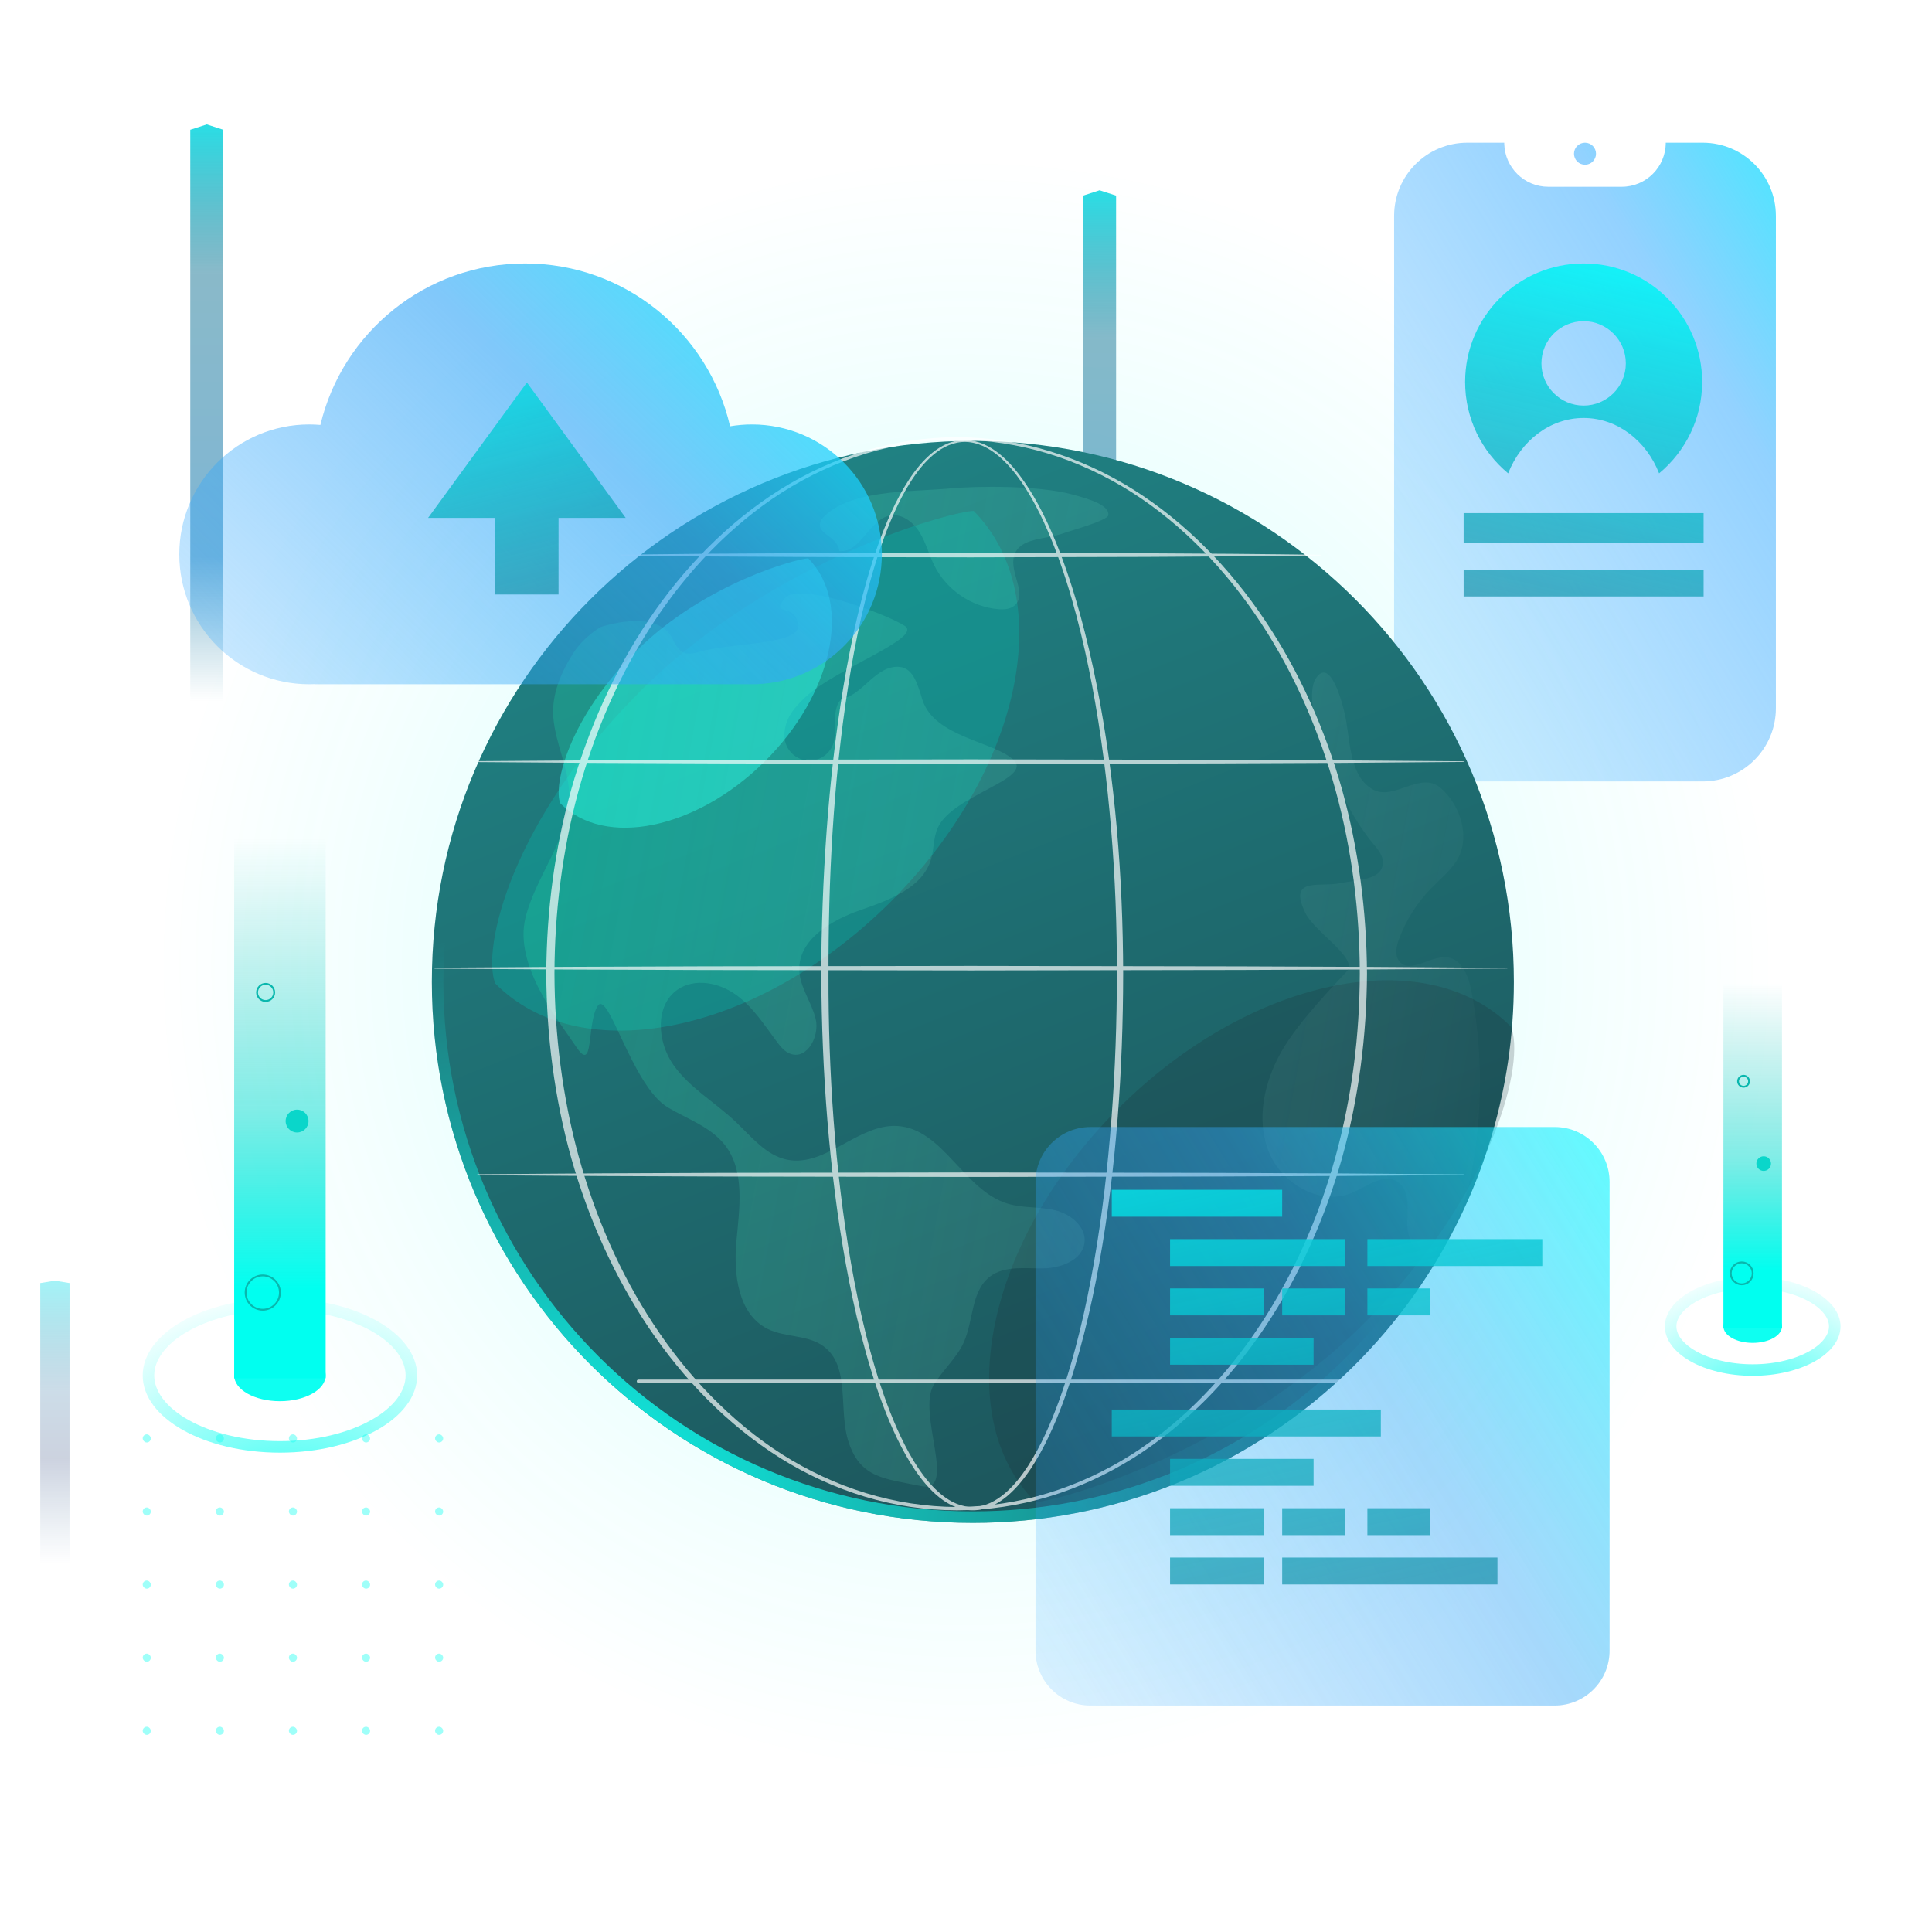 <svg width="528" height="528" viewBox="0 0 528 528" fill="none" xmlns="http://www.w3.org/2000/svg">
    <circle cx="264" cy="264" r="264" fill="url(#paint0_radial_16084_188570)"/>
    <path d="M61.02 241.46L52 241.46L51.999 35.459L56.51 34L61.02 35.459L61.02 241.46Z" fill="url(#paint1_linear_16084_188570)" style="mix-blend-mode:screen"/>
    <path style="mix-blend-mode:screen" opacity="0.4" d="M19 443L11 443L11 350.654L15 350L19 350.654L19 443Z" fill="url(#paint2_linear_16084_188570)"/>
    <g opacity="0.4">
        <rect x="39" y="392" width="2.219" height="2.219" rx="1.11" fill="#0EFFF1"/>
        <rect x="39" y="411.976" width="2.219" height="2.219" rx="1.11" fill="#0EFFF1"/>
        <rect x="39" y="431.95" width="2.219" height="2.219" rx="1.11" fill="#0EFFF1"/>
        <rect x="39" y="451.925" width="2.219" height="2.219" rx="1.11" fill="#0EFFF1"/>
        <rect x="39" y="471.9" width="2.219" height="2.219" rx="1.11" fill="#0EFFF1"/>
        <rect x="58.977" y="392" width="2.219" height="2.219" rx="1.11" fill="#0EFFF1"/>
        <rect x="58.977" y="411.976" width="2.219" height="2.219" rx="1.11" fill="#0EFFF1"/>
        <rect x="58.977" y="431.95" width="2.219" height="2.219" rx="1.11" fill="#0EFFF1"/>
        <rect x="58.977" y="451.925" width="2.219" height="2.219" rx="1.11" fill="#0EFFF1"/>
        <rect x="58.977" y="471.9" width="2.219" height="2.219" rx="1.11" fill="#0EFFF1"/>
        <rect x="78.949" y="392" width="2.219" height="2.219" rx="1.11" fill="#0EFFF1"/>
        <rect x="78.949" y="411.976" width="2.219" height="2.219" rx="1.11" fill="#0EFFF1"/>
        <rect x="78.949" y="431.95" width="2.219" height="2.219" rx="1.11" fill="#0EFFF1"/>
        <rect x="78.949" y="451.925" width="2.219" height="2.219" rx="1.11" fill="#0EFFF1"/>
        <rect x="78.949" y="471.9" width="2.219" height="2.219" rx="1.11" fill="#0EFFF1"/>
        <rect x="98.926" y="392" width="2.219" height="2.219" rx="1.11" fill="#0EFFF1"/>
        <rect x="98.926" y="411.976" width="2.219" height="2.219" rx="1.11" fill="#0EFFF1"/>
        <rect x="98.926" y="431.95" width="2.219" height="2.219" rx="1.11" fill="#0EFFF1"/>
        <rect x="98.926" y="451.925" width="2.219" height="2.219" rx="1.11" fill="#0EFFF1"/>
        <rect x="98.926" y="471.9" width="2.219" height="2.219" rx="1.11" fill="#0EFFF1"/>
        <rect x="118.898" y="392" width="2.219" height="2.219" rx="1.11" fill="#0EFFF1"/>
        <rect x="118.898" y="411.976" width="2.219" height="2.219" rx="1.11" fill="#0EFFF1"/>
        <rect x="118.898" y="431.95" width="2.219" height="2.219" rx="1.11" fill="#0EFFF1"/>
        <rect x="118.898" y="451.925" width="2.219" height="2.219" rx="1.11" fill="#0EFFF1"/>
        <rect x="118.898" y="471.9" width="2.219" height="2.219" rx="1.11" fill="#0EFFF1"/>
    </g>
    <path d="M305.02 259.46L296 259.46L296 53.459L300.51 52L305.02 53.459L305.02 259.46Z" fill="url(#paint3_linear_16084_188570)" style="mix-blend-mode:screen"/>
    <path d="M76.5 356.388C86.636 356.388 95.735 358.702 102.244 362.363C108.803 366.053 112.425 370.903 112.425 375.906C112.425 380.909 108.803 385.76 102.244 389.449C95.735 393.111 86.636 395.425 76.5 395.425C66.364 395.425 57.265 393.111 50.756 389.449C44.197 385.76 40.575 380.909 40.575 375.906C40.575 370.903 44.197 366.053 50.756 362.363C57.265 358.702 66.364 356.388 76.5 356.388Z" stroke="url(#paint4_radial_16084_188570)" stroke-width="3.15"/>
    <ellipse cx="76.5" cy="375.906" rx="12.5" ry="7.031" fill="#0EFFF1"/>
    <rect x="64" y="172" width="25" height="204.688" fill="url(#paint5_linear_16084_188570)"/>
    <circle cx="71.812" cy="353.25" r="4.688" stroke="#09B7AD" stroke-width="0.5"/>
    <circle cx="72.594" cy="271.219" r="2.344" stroke="#09B7AD" stroke-width="0.5"/>
    <circle cx="81.188" cy="306.375" r="3.125" fill="#0AD6CA"/>
    <path d="M479 350.575C485.408 350.575 491.132 352.04 495.198 354.327C499.314 356.642 501.425 359.594 501.425 362.5C501.425 365.406 499.314 368.358 495.198 370.673C491.132 372.96 485.408 374.425 479 374.425C472.592 374.425 466.868 372.96 462.802 370.673C458.686 368.358 456.575 365.406 456.575 362.5C456.575 359.594 458.686 356.642 462.802 354.327C466.868 352.04 472.592 350.575 479 350.575Z" stroke="url(#paint6_radial_16084_188570)" stroke-width="3.15"/>
    <ellipse cx="479" cy="362.5" rx="8" ry="4.5" fill="#0EFFF1"/>
    <rect x="471" y="232" width="16" height="131" fill="url(#paint7_linear_16084_188570)"/>
    <circle cx="476" cy="348" r="3" stroke="#09B7AD" stroke-width="0.5"/>
    <circle cx="476.5" cy="295.5" r="1.5" stroke="#09B7AD" stroke-width="0.5"/>
    <circle cx="482" cy="318" r="2" fill="#0AD6CA"/>
    <path d="M411.096 39L411.1 39.31C411.264 45.816 416.589 51.038 423.134 51.038H443.198C449.847 51.038 455.236 45.649 455.236 39H465.333C476.379 39 485.333 47.954 485.333 59V193.558C485.333 204.603 476.379 213.558 465.333 213.558H401C389.954 213.558 381 204.603 381 193.558V59C381 47.954 389.954 39 401 39H411.096ZM433.167 39C434.829 39 436.176 40.348 436.176 42.01C436.176 43.672 434.829 45.019 433.167 45.02C431.505 45.019 430.157 43.672 430.157 42.01C430.157 40.348 431.505 39 433.167 39Z" fill="url(#paint8_linear_16084_188570)" style="mix-blend-mode:screen"/>
    <g opacity="0.9">
        <path d="M465.581 155.714V163H400V155.714H465.581ZM465.581 148.427H400V140.229H465.581V148.427ZM432.792 72C450.676 72 465.181 86.505 465.182 104.39C465.182 114.44 460.595 123.415 453.419 129.362C449.93 120.464 442.008 114.233 432.792 114.232C423.576 114.232 415.664 120.464 412.164 129.362C404.977 123.415 400.401 114.44 400.401 104.39C400.402 86.505 414.907 72 432.792 72ZM432.792 87.778C426.428 87.778 421.26 92.935 421.26 99.31C421.26 105.684 426.428 110.842 432.792 110.842C439.156 110.842 444.323 105.673 444.323 99.31C444.323 92.946 439.156 87.779 432.792 87.778Z" fill="url(#paint9_linear_16084_188570)" style="mix-blend-mode:screen"/>
    </g>
    <path d="M413.727 268.341C413.727 275.802 413.174 283.135 412.107 290.299C408.283 315.985 397.853 339.514 382.599 359.102C366.453 379.837 344.904 396.158 320.066 405.947C303.285 412.561 285.003 416.194 265.873 416.194C184.216 416.194 118.02 349.998 118.02 268.341C118.02 186.684 184.216 120.487 265.873 120.487C347.53 120.487 413.727 186.684 413.727 268.341Z" fill="url(#paint10_linear_16084_188570)"/>
    <g opacity="0.7" filter="url(#filter0_f_16084_188570)">
        <path d="M266.098 139.629C289.404 163.21 279.038 211.246 242.943 246.918C206.849 282.591 158.695 292.392 135.389 268.81C131.497 259.592 139.608 223.86 175.703 188.187C211.797 152.515 260.714 139.627 266.098 139.629Z" fill="#09B7AD" fill-opacity="0.5"/>
    </g>
    <g opacity="0.2" filter="url(#filter1_f_16084_188570)">
        <path d="M282.964 410.493C259.52 387.049 269.604 338.953 305.488 303.069C341.372 267.185 389.468 257.101 412.912 280.545C416.858 289.741 408.957 325.52 373.073 361.404C337.189 397.288 288.349 410.463 282.964 410.493Z" fill="#1A252F"/>
    </g>
    <g filter="url(#filter2_f_16084_188570)">
        <path d="M220.888 152.591C232.969 164.815 227.595 189.714 208.886 208.205C190.176 226.695 165.216 231.776 153.135 219.552C151.117 214.774 155.322 196.252 174.032 177.761C192.741 159.27 218.097 152.59 220.888 152.591Z" fill="#2BF4E9" fill-opacity="0.5"/>
    </g>
    <path d="M265.873 122.062C346.66 122.062 412.151 187.553 412.151 268.341C412.151 275.724 411.605 282.979 410.55 290.067C406.767 315.477 396.448 338.754 381.356 358.135C365.381 378.651 344.06 394.797 319.488 404.481C302.888 411.024 284.802 414.619 265.873 414.619C185.086 414.619 119.595 349.128 119.595 268.341C119.595 187.553 185.086 122.063 265.873 122.062Z" stroke="url(#paint11_radial_16084_188570)" stroke-width="3.15"/>
    <path d="M214.29 163.68C217.914 158.665 242.205 167.752 247.265 171.044C252.326 174.336 228.157 182.834 220.057 190.569C218.117 192.422 216.19 194.41 215.177 196.896C214.598 198.314 214.352 199.736 214.379 201.143C214.45 204.933 217.582 207.947 221.372 207.875C225.161 207.804 228.176 204.673 228.105 200.883C228.007 195.661 228.249 191.415 230.749 190.782C236.016 189.448 239.598 181.676 245.876 182.257C249.729 182.614 250.918 187.499 252.071 191.195C255.293 201.517 271.842 202.63 277.057 207.756C282.271 212.883 260.458 217.295 256.324 226.134C255.076 228.802 255.29 231.915 254.474 234.743C252.16 242.751 242.883 246.025 235.013 248.77C227.142 251.515 218.172 256.802 218.44 265.133C218.594 269.861 221.846 273.911 222.926 278.516C224.005 283.121 220.713 289.471 216.199 288.058C214.522 287.533 213.336 286.072 212.287 284.661C208.892 280.094 205.744 275.168 201.122 271.848C196.5 268.529 189.852 267.214 185.174 270.454C178.877 274.814 179.629 284.808 184.057 291.059C188.484 297.312 195.405 301.255 200.981 306.507C205.322 310.597 209.324 315.776 215.172 316.943C225.661 319.036 234.603 307.05 245.279 307.72C257.769 308.503 263.348 325.241 275.307 328.924C279.488 330.211 284.025 329.731 288.282 330.739C292.539 331.746 296.891 335.213 296.394 339.56C295.835 344.459 289.838 346.599 284.907 346.642C279.976 346.686 274.51 345.88 270.58 348.859C265.338 352.834 266.098 360.848 263.396 366.845C261.447 371.169 257.677 374.393 255.206 378.442C250.506 386.146 261.803 408.189 251.769 406.141C241.737 404.093 235.253 403.965 231.982 394.304C228.975 385.42 232.601 373.404 225.012 367.894C220.691 364.757 214.603 365.557 209.814 363.193C201.681 359.178 200.419 348.172 201.262 339.14C202.104 330.11 203.66 319.971 198.048 312.846C194.199 307.962 187.921 305.851 182.57 302.682C172.597 296.776 166.212 269.867 163.252 275.034C160.29 280.201 162.39 293.451 157.507 286.136C152.624 278.821 140.369 263.886 143.619 250.78C146.527 239.053 155.85 228.943 155.537 216.866C155.352 209.744 151.757 203.093 151.212 195.99C150.741 189.856 153.248 183.976 156.501 178.754L156.507 178.752C159.409 174.093 164.068 171.401 164.082 171.393C164.117 171.381 179.095 166.169 183.602 174.222C184.445 175.726 185.099 177.533 186.651 178.286C188.04 178.958 189.686 178.543 191.169 178.119C200.153 175.545 219.583 176.342 218.122 170.395C216.66 164.448 210.667 168.694 214.29 163.68ZM359.521 185.565C363.526 179.012 367.152 192.468 367.966 197.436C369.065 204.141 369.246 212.323 375.093 215.696C380.939 219.069 388.115 210.572 393.676 215.31C399.237 220.048 401.995 229.083 398.066 235.266C396.229 238.157 393.498 240.327 391.112 242.776C387.271 246.717 384.261 251.48 382.339 256.656C381.61 258.618 381.097 261.015 382.384 262.66C385.299 266.385 391.001 260.986 395.658 261.658C399.685 262.239 401.429 267.051 402.175 271.087C404.968 286.217 405.169 301.831 402.764 317.03H402.765C401.452 325.321 399.203 333.823 393.743 340.158C392.881 341.158 391.876 342.135 390.599 342.447C386.718 343.392 384.418 338.046 384.587 334.02C384.756 329.994 385.261 324.988 381.844 322.903C378.07 320.6 373.646 324.213 369.587 325.952C360.914 329.665 350.29 323.577 346.756 314.763C343.223 305.949 345.494 295.677 350.18 287.427C354.865 279.177 364.85 268.977 368.098 265.456C371.346 261.934 359.258 254.731 356.727 249.469C351.929 239.491 360.624 242.557 366.297 241.362C370.88 240.396 377.693 240.605 377.948 235.887C378.055 233.911 376.654 232.222 375.385 230.713C364.863 218.208 355.516 192.118 359.521 185.565ZM259.478 133.5C267.416 132.768 283.654 132.668 292.884 135.085C298.33 136.513 303.199 138.179 302.9 140.794C302.73 142.27 292.235 145.124 290.87 145.647C285.922 147.544 278.602 146.761 277.129 151.933C275.838 156.46 280.804 162.315 277.333 165.431C276.138 166.505 274.387 166.609 272.799 166.477C265.499 165.87 258.651 161.186 255.334 154.532C253.853 151.561 253.039 148.254 251.292 145.439C249.546 142.624 246.43 140.277 243.216 140.886C237.522 141.966 235.157 151.218 229.398 150.579C228.762 145.988 222.365 146.054 224.515 141.968H224.515C231.325 133.688 248.918 134.474 259.478 133.5Z" fill="url(#paint12_linear_16084_188570)" fill-opacity="0.2"/>
    <g opacity="0.68">
        <g style="mix-blend-mode:soft-light">
            <path d="M306.955 266.063C306.916 292.478 305.108 318.947 300.467 344.988C299.291 351.493 297.929 357.968 296.303 364.379C294.674 370.789 292.792 377.141 290.488 383.353C288.164 389.549 285.468 395.653 281.81 401.231C279.968 403.999 277.878 406.65 275.302 408.829C274.014 409.911 272.601 410.871 271.048 411.574C269.498 412.271 267.804 412.713 266.086 412.745C264.37 412.796 262.652 412.459 261.071 411.822C259.485 411.19 258.038 410.274 256.719 409.228C254.082 407.117 251.946 404.496 250.071 401.749C248.201 398.99 246.602 396.067 245.156 393.082C243.716 390.092 242.436 387.032 241.269 383.933C238.935 377.732 237.035 371.383 235.391 364.977C233.75 358.57 232.374 352.098 231.189 345.596C228.824 332.587 227.213 319.454 226.127 306.284C225.05 293.112 224.513 279.898 224.453 266.683C224.423 260.077 224.594 253.47 224.826 246.868C225.068 240.266 225.428 233.668 225.91 227.08C226.878 213.904 228.33 200.758 230.49 187.718C231.575 181.2 232.84 174.71 234.362 168.277C235.888 161.846 237.663 155.466 239.866 149.225C240.973 146.107 242.183 143.023 243.563 140.012C244.941 137.001 246.484 134.056 248.297 131.272C250.114 128.501 252.204 125.856 254.803 123.739C256.103 122.69 257.534 121.778 259.102 121.16C260.664 120.533 262.358 120.216 264.043 120.279C265.73 120.327 267.393 120.749 268.927 121.426C270.464 122.106 271.877 123.031 273.174 124.079C275.768 126.191 277.917 128.772 279.822 131.484C283.611 136.945 286.466 142.968 288.94 149.098C291.396 155.244 293.422 161.55 295.187 167.919C296.945 174.293 298.433 180.738 299.721 187.22C304.815 213.173 306.882 239.645 306.955 266.063ZM305.237 266.063C305.258 252.895 304.754 239.724 303.656 226.602C302.571 213.481 300.927 200.398 298.486 187.459C297.265 180.99 295.844 174.558 294.155 168.198C292.46 161.84 290.503 155.549 288.122 149.419C285.725 143.306 282.944 137.301 279.256 131.875C277.402 129.18 275.309 126.62 272.798 124.539C271.543 123.504 270.179 122.593 268.704 121.924C267.23 121.261 265.642 120.829 264.026 120.786C262.413 120.734 260.8 121.058 259.307 121.671C257.809 122.279 256.434 123.172 255.181 124.202C252.673 126.283 250.644 128.897 248.879 131.649C247.118 134.41 245.618 137.338 244.281 140.336C242.941 143.335 241.768 146.407 240.698 149.516C238.57 155.738 236.864 162.103 235.406 168.519C233.952 174.939 232.754 181.415 231.735 187.919C229.706 200.93 228.386 214.05 227.546 227.193C226.7 240.338 226.396 253.513 226.419 266.682C226.39 279.85 226.837 293.021 227.822 306.151C228.814 319.28 230.332 332.376 232.599 345.344C233.735 351.827 235.062 358.277 236.65 364.66C238.242 371.04 240.088 377.362 242.36 383.526C243.496 386.606 244.744 389.645 246.147 392.608C247.555 395.566 249.111 398.457 250.926 401.172C252.744 403.875 254.813 406.438 257.322 408.475C258.576 409.484 259.942 410.358 261.419 410.958C262.892 411.559 264.475 411.891 266.06 411.839C267.645 411.799 269.206 411.381 270.653 410.718C272.103 410.05 273.439 409.132 274.666 408.086C277.122 405.982 279.146 403.385 280.932 400.659C284.48 395.165 287.113 389.104 289.371 382.946C291.614 376.772 293.44 370.445 295.014 364.06C296.586 357.673 297.897 351.22 299.021 344.737C301.272 331.767 302.771 318.668 303.766 305.539C304.772 292.409 305.237 279.237 305.233 266.066L305.237 266.063Z" fill="white"/>
        </g>
        <g style="mix-blend-mode:soft-light">
            <path d="M373.59 266.066C373.502 283.068 371.32 300.079 366.772 316.476C362.147 332.836 355.177 348.578 345.707 362.713C340.972 369.772 335.606 376.418 329.61 382.448C323.616 388.476 316.988 393.887 309.79 398.42C302.584 402.934 294.802 406.549 286.656 409.002C278.515 411.461 270.015 412.743 261.507 412.754C253 412.752 244.499 411.474 236.352 409.022C228.202 406.575 220.414 402.965 213.204 398.455C205.999 393.926 199.361 388.519 193.359 382.493C187.355 376.466 181.98 369.82 177.234 362.761C167.748 348.625 160.764 332.878 156.121 316.51C151.535 300.109 149.36 283.08 149.289 266.066C149.332 257.557 149.898 249.05 151.024 240.616C152.154 232.183 153.857 223.825 156.15 215.629C160.804 199.269 167.797 183.53 177.289 169.406C182.036 162.352 187.411 155.715 193.416 149.695C199.419 143.677 206.051 138.274 213.255 133.758C220.464 129.257 228.25 125.672 236.388 123.225C244.52 120.769 253.01 119.488 261.507 119.478C270.004 119.494 278.492 120.781 286.621 123.243C294.755 125.695 302.535 129.288 309.737 133.793C316.934 138.314 323.559 143.721 329.552 149.741C335.547 155.764 340.914 162.403 345.651 169.457C355.126 183.578 362.107 199.31 366.741 215.666C371.299 232.057 373.49 249.065 373.588 266.068L373.59 266.066ZM371.623 266.066C371.593 249.232 369.491 232.383 365.045 216.134C360.571 199.913 353.835 184.256 344.569 170.176C339.938 163.144 334.681 156.515 328.792 150.492C322.901 144.477 316.395 139.038 309.282 134.516C302.161 130.018 294.47 126.399 286.408 123.95C278.35 121.499 269.938 120.211 261.509 120.184C253.08 120.218 244.669 121.512 236.615 123.969C228.555 126.424 220.872 130.048 213.757 134.551C206.651 139.078 200.152 144.522 194.27 150.538C188.39 156.565 183.141 163.193 178.521 170.226C169.271 184.303 162.547 199.954 158.093 216.169C155.874 224.286 154.267 232.563 153.178 240.902C152.088 249.243 151.549 257.653 151.529 266.067C151.554 274.48 152.098 282.89 153.193 291.229C154.287 299.567 155.9 307.841 158.122 315.956C162.587 332.165 169.321 347.807 178.576 361.871C183.198 368.898 188.449 375.519 194.327 381.539C200.209 387.548 206.703 392.986 213.808 397.502C220.92 401.993 228.604 405.595 236.649 408.049C244.691 410.508 253.091 411.808 261.509 411.848C269.927 411.814 278.329 410.523 286.373 408.069C294.423 405.62 302.112 402.024 309.231 397.537C316.343 393.026 322.845 387.591 328.736 381.584C334.623 375.568 339.882 368.946 344.515 361.919C353.786 347.853 360.534 332.205 365.017 315.989C369.473 299.747 371.584 282.899 371.623 266.066Z" fill="white"/>
        </g>
        <g style="mix-blend-mode:soft-light">
            <path d="M130.554 208.013L164.255 207.775L197.955 207.639L265.357 207.529L332.76 207.649L366.461 207.798L400.162 208.056C400.21 208.056 400.249 208.096 400.248 208.145C400.248 208.191 400.209 208.23 400.162 208.232L366.461 208.49L332.76 208.639L265.357 208.759L197.955 208.649L164.255 208.513L130.554 208.274C130.482 208.274 130.426 208.216 130.426 208.145C130.426 208.074 130.483 208.016 130.554 208.016V208.013Z" fill="white"/>
        </g>
        <g style="mix-blend-mode:soft-light">
            <path d="M169.652 151.568L193.578 151.328L217.506 151.193C225.481 151.136 233.457 151.141 241.432 151.124L265.358 151.083L313.212 151.204L337.138 151.353C345.114 151.441 353.089 151.492 361.066 151.611C361.114 151.611 361.151 151.651 361.151 151.699C361.151 151.746 361.112 151.784 361.066 151.785C353.089 151.904 345.114 151.955 337.138 152.043L313.212 152.192L265.358 152.312L241.432 152.272C233.456 152.255 225.481 152.26 217.506 152.203L193.578 152.067L169.652 151.828C169.58 151.828 169.523 151.769 169.523 151.697C169.523 151.626 169.581 151.569 169.652 151.568Z" fill="white"/>
        </g>
        <g style="mix-blend-mode:soft-light">
            <path d="M118.843 264.461L155.472 264.222L192.101 264.086L265.359 263.976L338.617 264.097L375.245 264.245L411.874 264.504C411.922 264.504 411.961 264.542 411.961 264.592C411.961 264.639 411.922 264.678 411.874 264.678L375.245 264.936L338.617 265.085L265.359 265.205L192.101 265.097L155.472 264.96L118.843 264.722C118.772 264.722 118.715 264.663 118.715 264.592C118.715 264.521 118.772 264.463 118.843 264.463V264.461Z" fill="white"/>
        </g>
        <g style="mix-blend-mode:soft-light">
            <path d="M130.554 320.904L164.255 320.666L197.955 320.53L265.357 320.421L332.76 320.542L366.461 320.69L400.162 320.949C400.21 320.949 400.249 320.987 400.248 321.036C400.248 321.084 400.209 321.121 400.162 321.123L366.461 321.381L332.76 321.53L265.357 321.65L197.955 321.54L164.255 321.404L130.554 321.165C130.482 321.165 130.426 321.107 130.426 321.036C130.426 320.965 130.483 320.907 130.554 320.907V320.904Z" fill="white"/>
        </g>
        <g style="mix-blend-mode:soft-light">
            <path d="M365.887 377.936H174.473C174.223 377.936 174.02 377.733 174.02 377.483C174.02 377.232 174.223 377.029 174.473 377.029H365.887C366.137 377.029 366.341 377.232 366.341 377.483C366.341 377.733 366.137 377.936 365.887 377.936Z" fill="white"/>
        </g>
    </g>
    <g opacity="0.7">
        <path d="M424.884 308H298C289.716 308 283 314.716 283 323V451.109C283 459.394 289.716 466.109 298 466.109H424.884C433.168 466.109 439.884 459.394 439.884 451.109V323C439.884 314.716 433.168 308 424.884 308Z" fill="url(#paint13_linear_16084_188570)" style="mix-blend-mode:screen"/>
    </g>
    <g opacity="0.9">
        <path d="M345.509 433.018H319.77V425.664H345.509V433.018ZM409.242 433.018H350.411V425.664H409.242V433.018ZM345.509 419.535H319.77V412.182H345.509V419.535ZM367.57 419.535H350.411V412.182H367.57V419.535ZM390.857 419.535H373.698V412.182H390.857V419.535ZM358.99 406.054H319.77V398.699H358.99V406.054ZM377.375 392.571H303.836V385.217H377.375V392.571ZM358.99 372.961H319.77V365.606H358.99V372.961ZM345.509 359.479H319.77V352.125H345.509V359.479ZM367.57 359.479H350.411V352.125H367.57V359.479ZM390.857 359.479H373.698V352.125H390.857V359.479ZM367.57 345.996H319.77V338.643H367.57V345.996ZM421.499 345.996H373.698V338.643H421.499V345.996ZM350.411 332.514H303.836V325.16H350.411V332.514Z" fill="url(#paint14_linear_16084_188570)" style="mix-blend-mode:screen"/>
    </g>
    <path d="M143.5 72C170.787 72 193.633 91.007 199.524 116.503C201.467 116.174 203.463 116 205.5 116C225.106 116 241 131.894 241 151.5C241 170.604 225.91 186.18 207 186.966V187H86V186.966C85.502 186.987 85.002 187 84.5 187C64.894 187 49 171.106 49 151.5C49 131.894 64.894 116 84.5 116C85.532 116 86.553 116.047 87.562 116.133C93.588 90.823 116.346 72 143.5 72Z" fill="url(#paint15_linear_16084_188570)" style="mix-blend-mode:screen"/>
    <g opacity="0.9">
        <path d="M170.997 141.528H152.646V162.474H135.349V141.528H116.996L143.997 104.527L170.997 141.528Z" fill="url(#paint16_linear_16084_188570)" style="mix-blend-mode:screen"/>
    </g>
    <defs>
        <filter id="filter0_f_16084_188570" x="100.818" y="105.946" width="211.412" height="209.393" filterUnits="userSpaceOnUse" color-interpolation-filters="sRGB">
            <feFlood flood-opacity="0" result="BackgroundImageFix"/>
            <feBlend mode="normal" in="SourceGraphic" in2="BackgroundImageFix" result="shape"/>
            <feGaussianBlur stdDeviation="16.841" result="effect1_foregroundBlur_16084_188570"/>
        </filter>
        <filter id="filter1_f_16084_188570" x="236.634" y="234.216" width="210.88" height="209.96" filterUnits="userSpaceOnUse" color-interpolation-filters="sRGB">
            <feFlood flood-opacity="0" result="BackgroundImageFix"/>
            <feBlend mode="normal" in="SourceGraphic" in2="BackgroundImageFix" result="shape"/>
            <feGaussianBlur stdDeviation="16.841" result="effect1_foregroundBlur_16084_188570"/>
        </filter>
        <filter id="filter2_f_16084_188570" x="118.993" y="118.908" width="142.029" height="140.985" filterUnits="userSpaceOnUse" color-interpolation-filters="sRGB">
            <feFlood flood-opacity="0" result="BackgroundImageFix"/>
            <feBlend mode="normal" in="SourceGraphic" in2="BackgroundImageFix" result="shape"/>
            <feGaussianBlur stdDeviation="16.841" result="effect1_foregroundBlur_16084_188570"/>
        </filter>
        <radialGradient id="paint0_radial_16084_188570" cx="0" cy="0" r="1" gradientUnits="userSpaceOnUse" gradientTransform="translate(264 264) rotate(90) scale(250.8)">
            <stop stop-color="#0EFFF1" stop-opacity="0.2"/>
            <stop offset="0.88" stop-color="#0EFFF1" stop-opacity="0"/>
        </radialGradient>
        <linearGradient id="paint1_linear_16084_188570" x1="60.43" y1="241.811" x2="60.43" y2="17.861" gradientUnits="userSpaceOnUse">
            <stop offset="0.224" stop-color="#187C9B" stop-opacity="0"/>
            <stop offset="0.4" stop-color="#006DAA" stop-opacity="0.5"/>
            <stop offset="0.745" stop-color="#157594" stop-opacity="0.5"/>
            <stop offset="1" stop-color="#01FFFF"/>
        </linearGradient>
        <linearGradient id="paint2_linear_16084_188570" x1="18.477" y1="443.157" x2="18.477" y2="342.765" gradientUnits="userSpaceOnUse">
            <stop offset="0.156" stop-color="#00447F" stop-opacity="0"/>
            <stop offset="0.445" stop-color="#012060" stop-opacity="0.5"/>
            <stop offset="0.625" stop-color="#00518B" stop-opacity="0.5"/>
            <stop offset="1" stop-color="#01FFFF"/>
        </linearGradient>
        <linearGradient id="paint3_linear_16084_188570" x1="304.43" y1="259.811" x2="304.43" y2="35.861" gradientUnits="userSpaceOnUse">
            <stop offset="0.224" stop-color="#187C9B" stop-opacity="0"/>
            <stop offset="0.4" stop-color="#006DAA" stop-opacity="0.5"/>
            <stop offset="0.745" stop-color="#157594" stop-opacity="0.5"/>
            <stop offset="1" stop-color="#01FFFF"/>
        </linearGradient>
        <radialGradient id="paint4_radial_16084_188570" cx="0" cy="0" r="1" gradientUnits="userSpaceOnUse" gradientTransform="translate(79.625 426.688) rotate(-120.677) scale(107.188 108.854)">
            <stop stop-color="#0EFFF1"/>
            <stop offset="0.719" stop-color="#0EFFF1" stop-opacity="0"/>
            <stop offset="0.722" stop-color="#0EFFF1" stop-opacity="0"/>
        </radialGradient>
        <linearGradient id="paint5_linear_16084_188570" x1="75.615" y1="229.156" x2="75.615" y2="352.262" gradientUnits="userSpaceOnUse">
            <stop stop-color="#09B7AD" stop-opacity="0"/>
            <stop offset="0.6" stop-color="#0BDCD0" stop-opacity="0.51"/>
            <stop offset="1" stop-color="#00FFF0"/>
        </linearGradient>
        <radialGradient id="paint6_radial_16084_188570" cx="0" cy="0" r="1" gradientUnits="userSpaceOnUse" gradientTransform="translate(481 395) rotate(-120.677) scale(68.6 69.667)">
            <stop stop-color="#0EFFF1"/>
            <stop offset="0.719" stop-color="#0EFFF1" stop-opacity="0"/>
            <stop offset="0.722" stop-color="#0EFFF1" stop-opacity="0"/>
        </radialGradient>
        <linearGradient id="paint7_linear_16084_188570" x1="478.433" y1="268.58" x2="478.433" y2="347.368" gradientUnits="userSpaceOnUse">
            <stop stop-color="#09B7AD" stop-opacity="0"/>
            <stop offset="0.6" stop-color="#0BDCD0" stop-opacity="0.51"/>
            <stop offset="1" stop-color="#00FFF0"/>
        </linearGradient>
        <linearGradient id="paint8_linear_16084_188570" x1="485.333" y1="-21.577" x2="323.61" y2="77.286" gradientUnits="userSpaceOnUse">
            <stop stop-color="#01FFFF" stop-opacity="0.93"/>
            <stop offset="0.421" stop-color="#45B1FF" stop-opacity="0.58"/>
            <stop offset="1" stop-color="#48B2FF" stop-opacity="0.27"/>
        </linearGradient>
        <linearGradient id="paint9_linear_16084_188570" x1="409.719" y1="255.389" x2="453.25" y2="66.626" gradientUnits="userSpaceOnUse">
            <stop stop-color="#187C9B" stop-opacity="0"/>
            <stop offset="0.175" stop-color="#006DAA" stop-opacity="0.5"/>
            <stop offset="0.324" stop-color="#157594" stop-opacity="0.7"/>
            <stop offset="1" stop-color="#01FFFF"/>
        </linearGradient>
        <linearGradient id="paint10_linear_16084_188570" x1="241.365" y1="78.943" x2="357.886" y2="371.07" gradientUnits="userSpaceOnUse">
            <stop stop-color="#208788"/>
            <stop offset="1" stop-color="#1D585E"/>
        </linearGradient>
        <radialGradient id="paint11_radial_16084_188570" cx="0" cy="0" r="1" gradientUnits="userSpaceOnUse" gradientTransform="translate(141.353 416.331) rotate(-12.229) scale(337.775 221.695)">
            <stop stop-color="#0EFFF1"/>
            <stop offset="0.719" stop-color="#0EFFF1" stop-opacity="0"/>
            <stop offset="0.722" stop-color="#0EFFF1" stop-opacity="0"/>
        </radialGradient>
        <linearGradient id="paint12_linear_16084_188570" x1="165.757" y1="158.962" x2="446.548" y2="210.879" gradientUnits="userSpaceOnUse">
            <stop stop-color="#1EF7B6"/>
            <stop offset="1" stop-color="white" stop-opacity="0"/>
        </linearGradient>
        <linearGradient id="paint13_linear_16084_188570" x1="468.594" y1="347.922" x2="277.24" y2="465.446" gradientUnits="userSpaceOnUse">
            <stop stop-color="#01FFFF" stop-opacity="0.89"/>
            <stop offset="0.421" stop-color="#34A6F7" stop-opacity="0.62"/>
            <stop offset="1" stop-color="#2DA7FF" stop-opacity="0.21"/>
        </linearGradient>
        <linearGradient id="paint14_linear_16084_188570" x1="439.51" y1="562.382" x2="374.656" y2="263.078" gradientUnits="userSpaceOnUse">
            <stop stop-color="#187C9B" stop-opacity="0"/>
            <stop offset="0.175" stop-color="#006DAA" stop-opacity="0.5"/>
            <stop offset="0.324" stop-color="#157594" stop-opacity="0.7"/>
            <stop offset="1" stop-color="#01FFFF"/>
        </linearGradient>
        <linearGradient id="paint15_linear_16084_188570" x1="276.137" y1="101.037" x2="120.173" y2="262.211" gradientUnits="userSpaceOnUse">
            <stop stop-color="#01FFFF" stop-opacity="0.89"/>
            <stop offset="0.421" stop-color="#34A6F7" stop-opacity="0.62"/>
            <stop offset="1" stop-color="#2DA7FF" stop-opacity="0.21"/>
        </linearGradient>
        <linearGradient id="paint16_linear_16084_188570" x1="179.263" y1="231.975" x2="139.142" y2="73.801" gradientUnits="userSpaceOnUse">
            <stop stop-color="#187C9B" stop-opacity="0"/>
            <stop offset="0.175" stop-color="#006DAA" stop-opacity="0.5"/>
            <stop offset="0.324" stop-color="#157594" stop-opacity="0.7"/>
            <stop offset="1" stop-color="#01FFFF"/>
        </linearGradient>
    </defs>
</svg>
